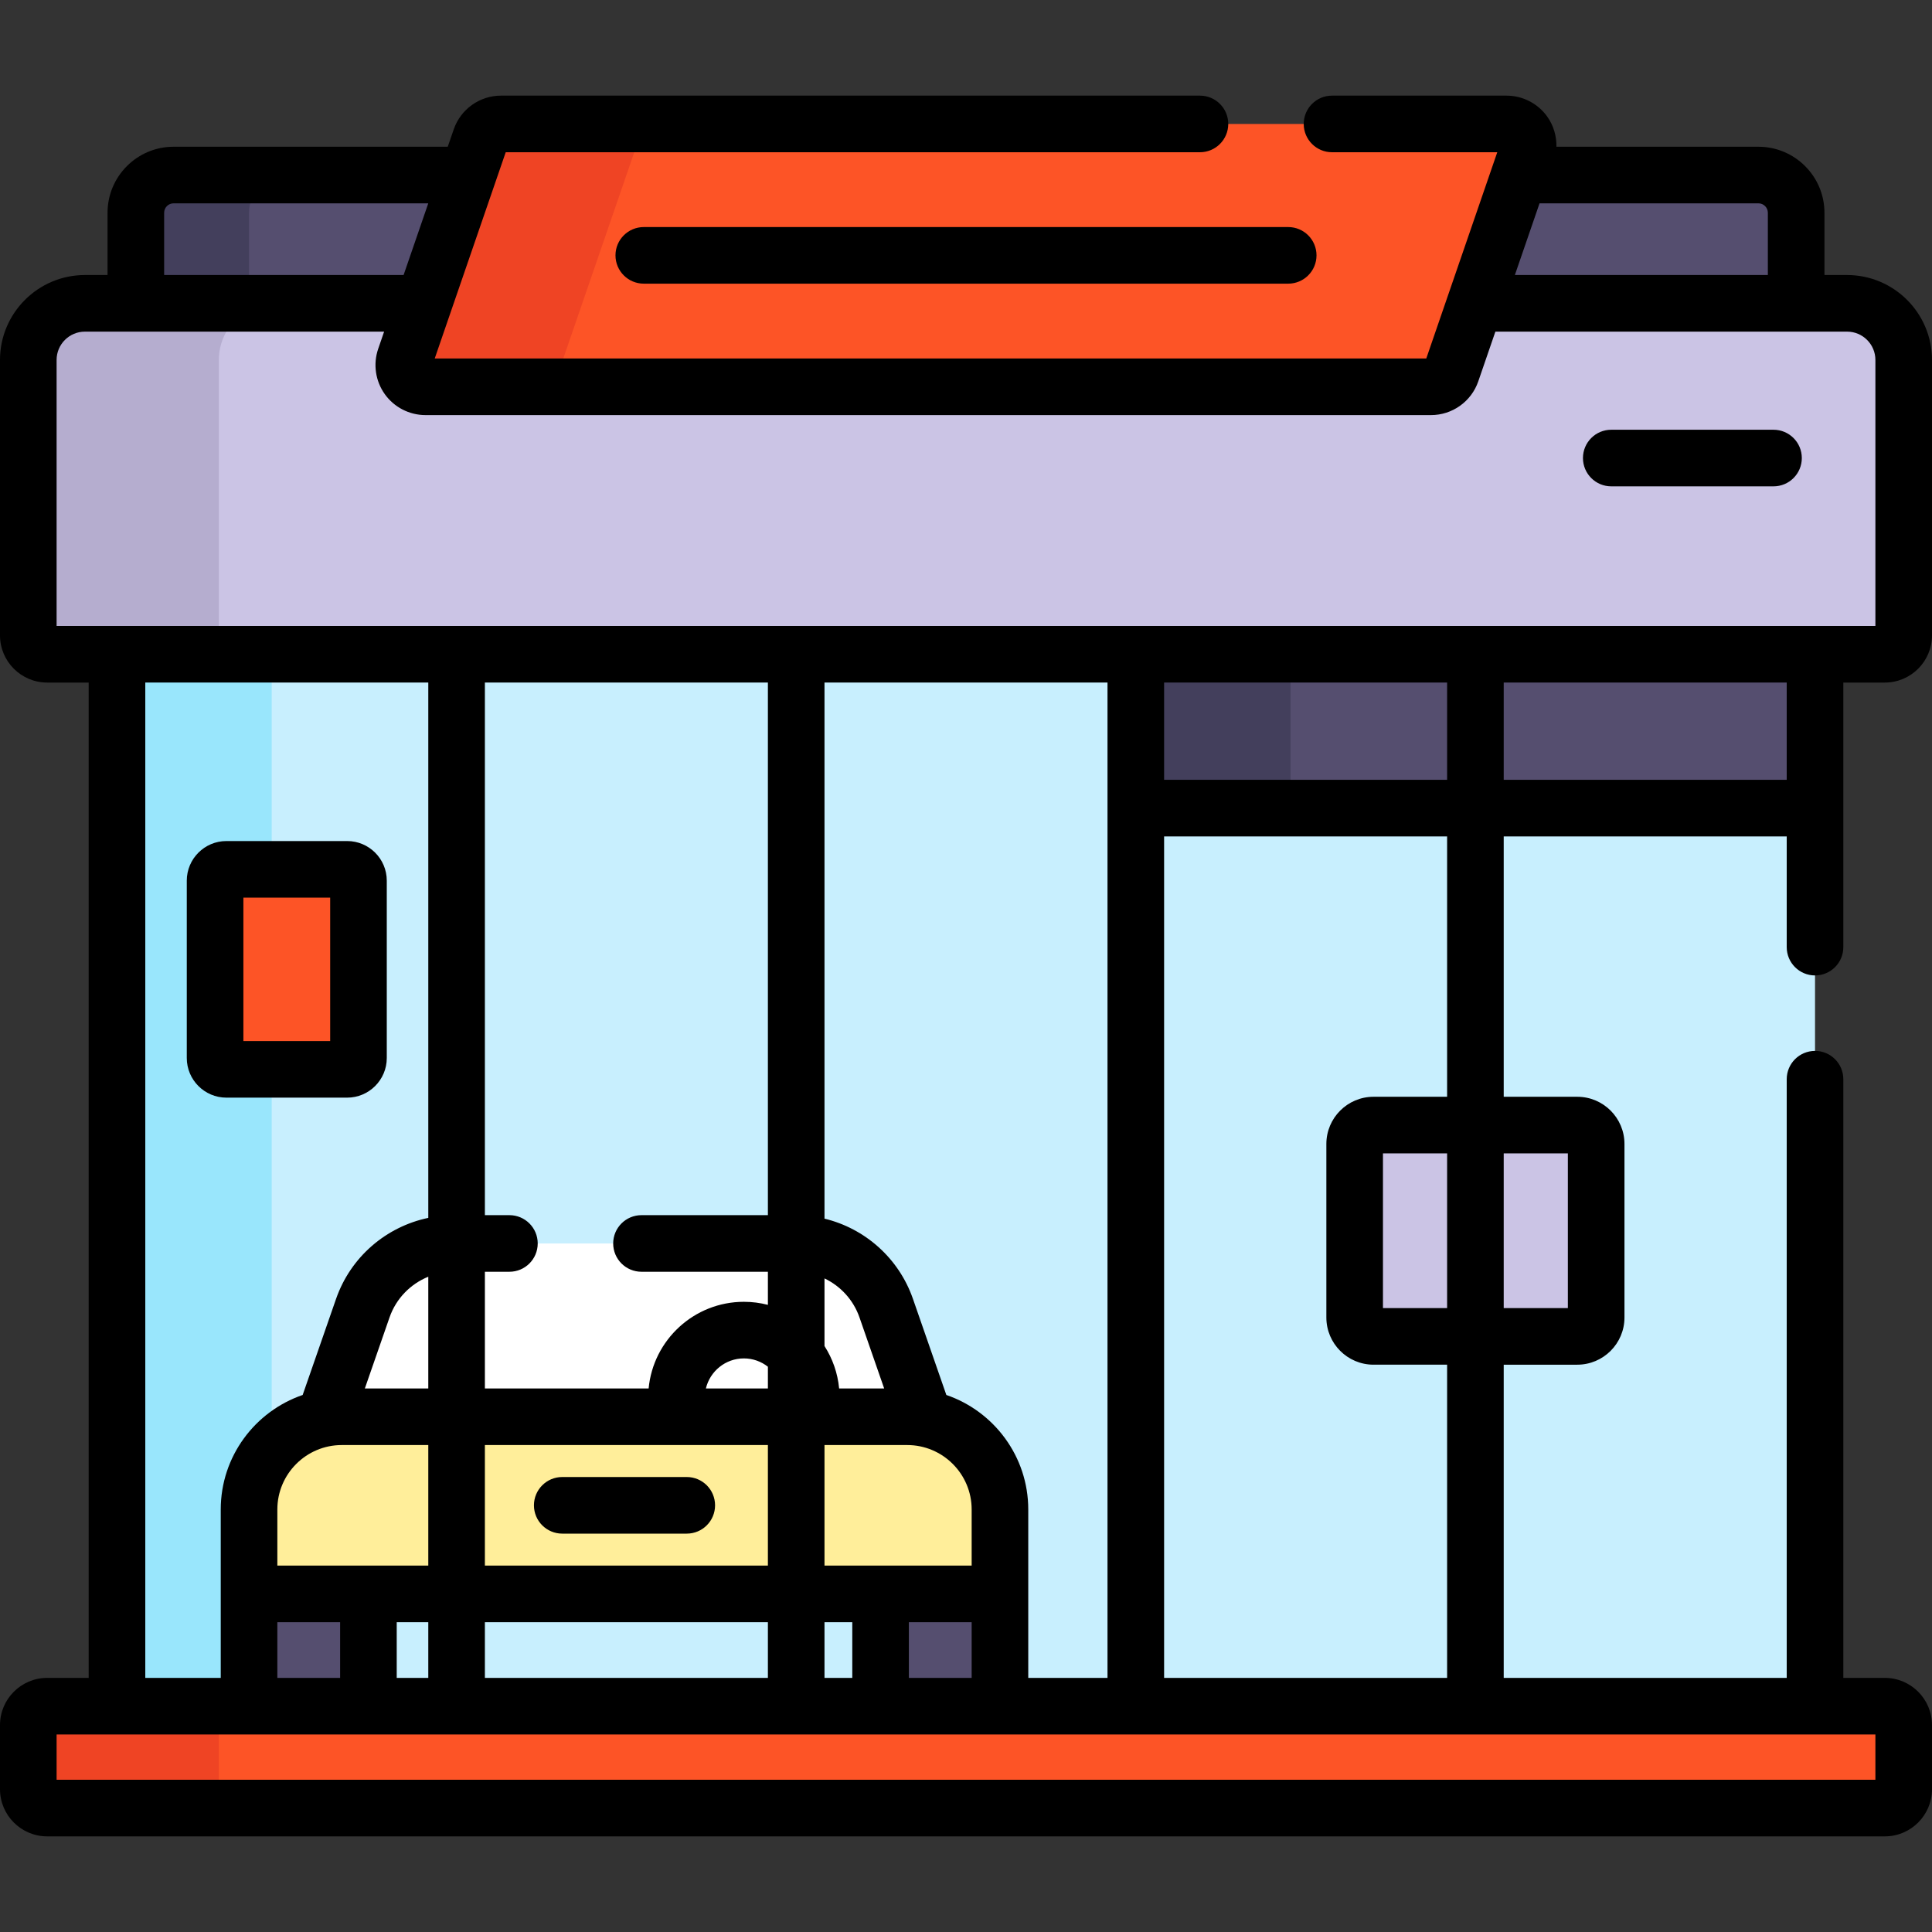 <svg id="Capa_1" enable-background="new 0 0 512 512" height="512" viewBox="0 0 512 512" width="512" xmlns="http://www.w3.org/2000/svg"><rect x="0" y="0" width="512" height="512" fill="#333333" stroke="none"/><g><g><path d="m31 173.385h450v278.771h-450z" fill="#c8effe"/><path d="m31 173.385h41v278.771h-41z" fill="#99e6fc"/><path d="m301 173.385h180v40.771h-180z" fill="#554e6f"/><path d="m301 173.385h41v40.771h-41z" fill="#433f5c"/><g><g><path d="m359 303.156v46c0 2.761 2.239 5 5 5h54c2.761 0 5-2.239 5-5v-46c0-2.761-2.239-5-5-5h-54c-2.761 0-5 2.239-5 5z" fill="#cbc4e5"/></g></g><g><g><path d="m57 233.385v47c0 1.657 1.343 3 3 3h32c1.657 0 3-1.343 3-3v-47c0-1.657-1.343-3-3-3h-32c-1.657 0-3 1.344-3 3z" fill="#fd5426"/></g></g><g><g><g><path d="m90.572 375.454h149.856c1.566 0 3.095.153 4.58.433l-10.155-29.218c-3.566-10.26-13.237-17.137-24.099-17.137h-90.509c-10.862 0-20.533 6.877-24.099 17.137l-10.155 29.218c1.486-.281 3.015-.433 4.581-.433z" fill="#fff"/><path d="m66 422.397h31.636v29.759h-31.636z" fill="#554e6f"/><path d="m233.364 422.397h31.636v29.759h-31.636z" fill="#554e6f"/><g><path d="m265 422.397h-199v-22.372c0-13.571 11.001-24.572 24.572-24.572h149.856c13.571 0 24.572 11.001 24.572 24.572z" fill="#ffee9a"/></g></g></g></g></g><g><path d="m499.5 479.156h-487c-2.761 0-5-2.239-5-5v-17c0-2.761 2.239-5 5-5h487c2.761 0 5 2.239 5 5v17c0 2.762-2.239 5-5 5z" fill="#fd5426"/></g><g><path d="m58 474.156v-17c0-2.761 2.239-5 5-5h-50.5c-2.761 0-5 2.239-5 5v17c0 2.761 2.239 5 5 5h50.5c-2.761 0-5-2.238-5-5z" fill="#ef4424"/></g><g fill="#554e6f"><path d="m390.942 80.385h85.058v-24c0-5.523-4.477-10-10-10h-63.355z"/><path d="m112.307 80.385 11.703-34h-78.01c-5.523 0-10 4.477-10 10v24z"/></g><path d="m66 80.385v-24c0-5.523 4.477-10 10-10h-30c-5.523 0-10 4.477-10 10v24z" fill="#433f5c"/><path d="m489.5 80.385h-98.558l-6.277 18.238c-.799 2.321-2.982 3.879-5.437 3.879h-266.474c-3.948 0-6.722-3.888-5.437-7.621l4.989-14.496h-89.806c-8.284 0-15 6.716-15 15v73c0 2.761 2.239 5 5 5h487c2.761 0 5-2.239 5-5v-73c0-8.284-6.716-15-15-15z" fill="#cbc4e5"/><g><path d="m58 168.385v-73c0-8.284 6.716-15 15-15h-50.5c-8.284 0-15 6.716-15 15v73c0 2.761 2.239 5 5 5h50.5c-2.761 0-5-2.238-5-5z" fill="#b5adcf"/></g><g><g><path d="m379.228 102.502h-266.474c-3.948 0-6.722-3.888-5.437-7.621l20.018-58.159c.799-2.321 2.982-3.878 5.437-3.878h266.473c3.948 0 6.722 3.888 5.437 7.621l-20.018 58.159c-.798 2.321-2.982 3.878-5.436 3.878z" fill="#fd5426"/></g><g><path d="m149.318 94.881 20.018-58.159c.799-2.321 2.982-3.878 5.437-3.878h-42c-2.454 0-4.638 1.558-5.437 3.878l-20.018 58.159c-1.285 3.733 1.489 7.621 5.437 7.621h42c-3.949 0-6.722-3.887-5.437-7.621z" fill="#ef4424"/></g></g><g><path d="m149 406.426h33c4.143 0 7.5-3.357 7.5-7.5s-3.357-7.5-7.5-7.5h-33c-4.143 0-7.5 3.357-7.5 7.5s3.357 7.5 7.5 7.5z"/><path d="m92 222.886h-32c-5.79 0-10.5 4.71-10.5 10.5v47c0 5.79 4.71 10.5 10.5 10.5h32c5.79 0 10.5-4.71 10.5-10.5v-47c0-5.79-4.71-10.5-10.5-10.5zm-4.5 53h-23v-38h23z"/><path d="m481 258.5c4.143 0 7.5-3.357 7.5-7.5v-70.114h11c6.893 0 12.5-5.607 12.5-12.5v-73c0-12.406-10.094-22.5-22.5-22.5h-6v-16.5c0-9.649-7.851-17.5-17.5-17.5h-53.533c.06-2.824-.759-5.637-2.436-7.988-2.481-3.478-6.514-5.554-10.785-5.554h-46.246c-4.143 0-7.5 3.357-7.5 7.5s3.357 7.5 7.5 7.5h43.792l-18.813 54.658h-262.771l18.813-54.658h183.979c4.143 0 7.5-3.357 7.5-7.5s-3.357-7.5-7.5-7.5h-185.228c-5.653 0-10.688 3.592-12.528 8.938l-1.585 4.604h-72.659c-9.649 0-17.5 7.851-17.5 17.5v16.5h-6c-12.406 0-22.5 10.094-22.5 22.5v73c0 6.893 5.607 12.5 12.5 12.5h11v263.771h-11c-6.893 0-12.5 5.607-12.5 12.5v17c0 6.893 5.607 12.5 12.5 12.5h487c6.893 0 12.5-5.607 12.5-12.5v-17c0-6.893-5.607-12.5-12.5-12.5h-11v-158.657c0-4.143-3.357-7.5-7.5-7.5s-7.5 3.357-7.5 7.5v158.656h-75v-83h19.5c6.893 0 12.5-5.607 12.5-12.5v-46c0-6.893-5.607-12.5-12.5-12.5h-19.5v-69h75v29.344c0 4.143 3.357 7.5 7.5 7.5zm-73.005-204.614h58.005c1.379 0 2.5 1.121 2.5 2.5v16.5h-67.045zm-364.495 2.5c0-1.379 1.121-2.5 2.5-2.5h67.496l-6.54 19h-63.456zm453.5 403.27v12h-482v-12zm-423.5-44.759v-14.872c0-9.413 7.658-17.071 17.072-17.071h22.928v31.943zm40 15v14.759h-8.364v-14.759zm-23.364 0v14.759h-16.636v-14.759zm6.553-61.943 6.541-18.823c1.74-5.007 5.551-8.874 10.27-10.784v29.608h-16.811zm-7.626-23.748-8.854 25.476c-12.613 4.32-21.709 16.285-21.709 30.343v13.188 9.185 22.259h-20v-263.771h75v141.865c-11.183 2.339-20.583 10.364-24.437 21.455zm45.937-22.176h-6.5v-141.144h75v141.144h-33.5c-4.143 0-7.5 3.357-7.5 7.5s3.357 7.5 7.5 7.5h33.5v8.771c-2.034-.528-4.167-.809-6.364-.809-13.174 0-24.03 10.099-25.242 22.962h-43.394v-30.924h6.5c4.143 0 7.5-3.357 7.5-7.5s-3.357-7.5-7.5-7.5zm115.791 47.652-8.854-25.477c-3.74-10.76-12.694-18.654-23.438-21.251v-142.068h75v33.271 230.5h-21v-22.259-9.185-13.188c.001-14.058-9.095-26.023-21.708-30.343zm-32.291 45.215v-31.943h21.928c9.414 0 17.072 7.658 17.072 17.071v14.872zm39 15v14.759h-16.636v-14.759zm-54-61.943h-16.431c1.086-4.558 5.182-7.962 10.067-7.962 2.4 0 4.606.828 6.364 2.203zm22.364 61.943v14.759h-7.364v-14.759zm-7.364-73.182v-17.921c4.253 2.031 7.654 5.689 9.27 10.335l6.541 18.824h-11.932c-.388-4.108-1.762-7.932-3.879-11.238zm-15 26.239v31.943h-75v-31.943zm0 46.943v14.759h-75v-14.759zm180-208.241v69h-19.5c-6.893 0-12.5 5.607-12.5 12.5v46c0 6.893 5.607 12.5 12.5 12.5h19.5v83h-75v-223zm-75-15v-25.771h75v25.771zm75 99v41h-17v-41zm32 0v41h-17v-41zm-400.5-139.77v-70.5c0-4.136 3.364-7.5 7.5-7.5h79.294l-1.568 4.556c-1.39 4.04-.738 8.528 1.743 12.007 2.481 3.478 6.514 5.554 10.785 5.554h266.474c5.653 0 10.688-3.592 12.528-8.937l4.536-13.18h93.208c4.136 0 7.5 3.364 7.5 7.5v70.5zm383.5 40.77v-25.771h75v25.771z"/><path d="m163.109 67.673c0 4.143 3.357 7.5 7.5 7.5h170.781c4.143 0 7.5-3.357 7.5-7.5s-3.357-7.5-7.5-7.5h-170.781c-4.142 0-7.5 3.357-7.5 7.5z"/><path d="m470 113.886h-43c-4.143 0-7.5 3.357-7.5 7.5s3.357 7.5 7.5 7.5h43c4.143 0 7.5-3.357 7.5-7.5s-3.357-7.5-7.5-7.5z"/></g></g></svg>